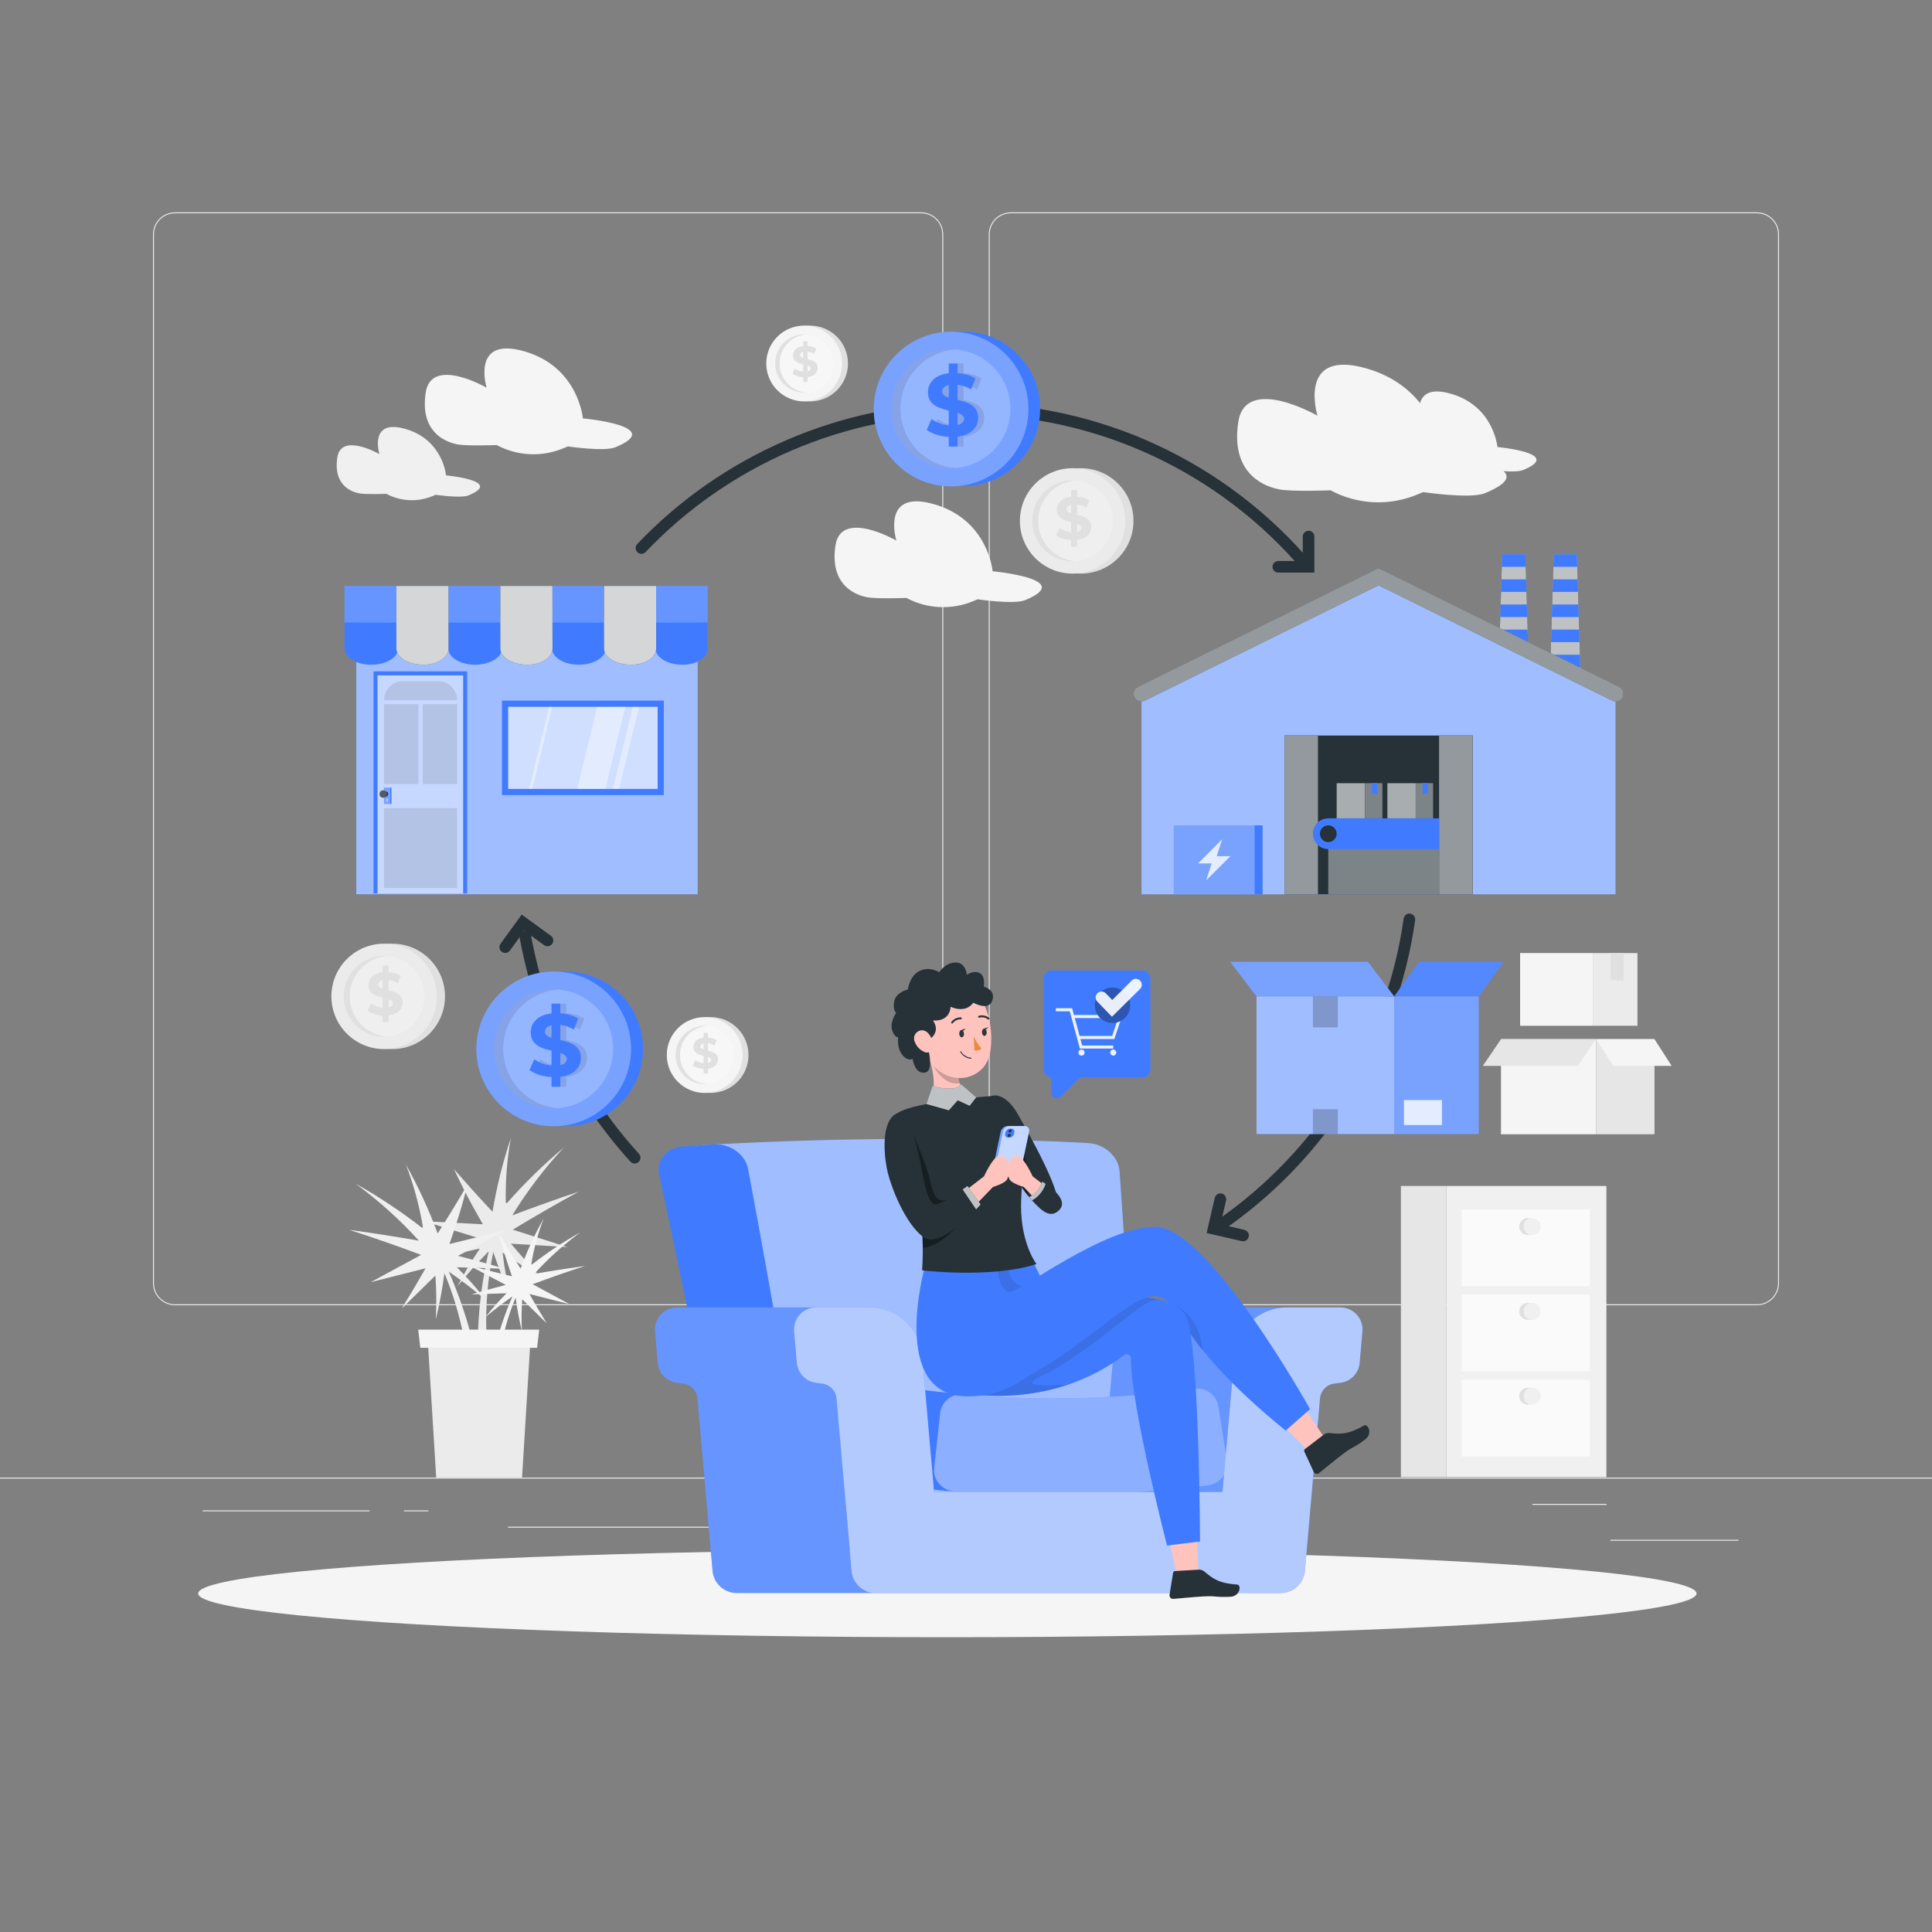 <svg xmlns="http://www.w3.org/2000/svg" xmlns:xlink="http://www.w3.org/1999/xlink" x="0px" y="0px" viewBox="0 0 500 500" style="enable-background:new 0 0 500 500;" xml:space="preserve"><rect x="0" y="0" width="500" height="500" fill="#808080" stroke="none"/><g id="Background_Complete">	<g>		<rect x="416.779" y="398.494" style="fill:#EBEBEB;" width="33.122" height="0.25"></rect>		<rect x="322.527" y="401.208" style="fill:#EBEBEB;" width="8.693" height="0.25"></rect>		<rect x="396.586" y="389.208" style="fill:#EBEBEB;" width="19.192" height="0.25"></rect>		<rect x="52.459" y="390.888" style="fill:#EBEBEB;" width="43.193" height="0.25"></rect>		<rect x="104.556" y="390.888" style="fill:#EBEBEB;" width="6.333" height="0.25"></rect>		<rect x="131.471" y="395.111" style="fill:#EBEBEB;" width="93.676" height="0.25"></rect>		<g>			<path style="fill:#EBEBEB;" d="M238.401,337.8H45.302c-3.147,0-5.708-2.561-5.708-5.708V60.66c0-3.147,2.561-5.708,5.708-5.708    h193.099c3.146,0,5.707,2.561,5.707,5.708v271.432C244.108,335.239,241.547,337.8,238.401,337.8z M45.302,55.203    c-3.01,0-5.458,2.448-5.458,5.458v271.432c0,3.01,2.448,5.458,5.458,5.458h193.099c3.009,0,5.457-2.448,5.457-5.458V60.66    c0-3.009-2.448-5.458-5.457-5.458H45.302z"></path>			<path style="fill:#EBEBEB;" d="M454.698,337.8H261.599c-3.146,0-5.707-2.561-5.707-5.708V60.66c0-3.147,2.561-5.708,5.707-5.708    h193.099c3.148,0,5.708,2.561,5.708,5.708v271.432C460.406,335.239,457.845,337.8,454.698,337.8z M261.599,55.203    c-3.009,0-5.457,2.448-5.457,5.458v271.432c0,3.01,2.448,5.458,5.457,5.458h193.099c3.01,0,5.458-2.448,5.458-5.458V60.66    c0-3.009-2.448-5.458-5.458-5.458H261.599z"></path>		</g>		<rect y="382.398" style="fill:#EBEBEB;" width="500" height="0.25"></rect>	</g>	<g>		<rect x="393.402" y="246.655" style="fill:#F5F5F5;" width="18.815" height="18.815"></rect>		<rect x="412.216" y="246.655" style="fill:#EBEBEB;" width="11.557" height="18.815"></rect>		<g>			<polygon style="fill:#E0E0E0;" points="416.84,246.655 416.84,253.776 417.138,253.504 417.666,253.835 418.129,253.504     418.723,253.835 419.35,253.504 419.746,253.835 420.206,253.592 420.206,246.655    "></polygon>			<polygon style="opacity:0.7;fill:#E0E0E0;" points="416.84,246.655 416.84,253.776 417.138,253.504 417.666,253.835     418.129,253.504 418.723,253.835 419.35,253.504 419.746,253.835 420.206,253.592 420.206,246.655    "></polygon>		</g>	</g>	<g>		<rect x="388.455" y="268.937" style="fill:#F5F5F5;" width="24.61" height="24.609"></rect>		<rect x="413.064" y="268.937" style="fill:#E6E6E6;" width="15.116" height="24.609"></rect>		<polygon style="fill:#E6E6E6;" points="408.362,275.855 383.753,275.855 388.455,268.937 413.064,268.937   "></polygon>		<polygon style="fill:#F5F5F5;" points="417.518,275.855 432.634,275.855 428.181,268.937 413.064,268.937   "></polygon>	</g>	<g>		<circle style="fill:#E0E0E0;" cx="101.525" cy="257.863" r="13.639"></circle>		<circle style="fill:#EBEBEB;" cx="99.402" cy="257.863" r="13.639"></circle>					<ellipse transform="matrix(0.707 -0.707 0.707 0.707 -153.222 145.814)" style="opacity:0.2;fill:#FFFFFF;" cx="99.402" cy="257.863" rx="10.487" ry="10.487"></ellipse>		<path style="fill:#E0E0E0;" d="M90.507,257.863c0-5.523,4.272-10.038,9.691-10.446c-0.264-0.02-0.527-0.04-0.796-0.04   c-5.792,0-10.487,4.695-10.487,10.487c0,5.792,4.695,10.487,10.487,10.487c0.269,0,0.532-0.02,0.796-0.04   C94.78,267.901,90.507,263.385,90.507,257.863z"></path>		<g>			<path style="fill:#E0E0E0;" d="M103.269,261.655c-0.623,0.609-1.523,0.986-2.697,1.13v1.747h-1.558v-1.7    c-0.769-0.042-1.502-0.176-2.199-0.405c-0.696-0.228-1.257-0.51-1.683-0.842l0.858-1.902c0.395,0.291,0.857,0.535,1.387,0.733    c0.53,0.197,1.076,0.322,1.637,0.373v-2.603c-0.738-0.176-1.362-0.374-1.871-0.592s-0.935-0.538-1.278-0.958    c-0.342-0.421-0.514-0.979-0.514-1.676c0-0.863,0.315-1.604,0.943-2.221c0.629-0.619,1.536-0.996,2.72-1.13v-1.73h1.558v1.699    c1.278,0.104,2.333,0.421,3.164,0.951l-0.78,1.917c-0.779-0.446-1.574-0.717-2.385-0.811v2.65    c0.728,0.166,1.343,0.356,1.847,0.57c0.504,0.213,0.928,0.53,1.27,0.95c0.343,0.421,0.514,0.974,0.514,1.661    C104.204,260.318,103.892,261.047,103.269,261.655z M98.156,255.475c0.197,0.166,0.483,0.307,0.858,0.421v-2.214    c-0.395,0.094-0.686,0.242-0.873,0.444c-0.187,0.203-0.28,0.439-0.28,0.709C97.859,255.095,97.958,255.308,98.156,255.475z     M101.413,260.323c0.187-0.188,0.281-0.411,0.281-0.671c0-0.259-0.096-0.472-0.289-0.638c-0.192-0.166-0.471-0.312-0.834-0.436    v2.15C100.946,260.645,101.226,260.509,101.413,260.323z"></path>		</g>	</g>	<g>		<circle style="fill:#E0E0E0;" cx="279.707" cy="134.808" r="13.639"></circle>		<circle style="fill:#EBEBEB;" cx="277.585" cy="134.808" r="13.639"></circle>					<ellipse transform="matrix(0.707 -0.707 0.707 0.707 -14.021 235.766)" style="opacity:0.2;fill:#FFFFFF;" cx="277.585" cy="134.808" rx="10.487" ry="10.487"></ellipse>		<path style="fill:#E0E0E0;" d="M268.69,134.808c0-5.523,4.272-10.038,9.691-10.446c-0.264-0.02-0.527-0.04-0.796-0.04   c-5.792,0-10.487,4.695-10.487,10.487s4.695,10.487,10.487,10.487c0.269,0,0.532-0.02,0.796-0.04   C272.962,144.846,268.69,140.331,268.69,134.808z"></path>		<g>			<path style="fill:#E0E0E0;" d="M281.451,138.6c-0.624,0.609-1.523,0.986-2.697,1.13v1.747h-1.558v-1.7    c-0.769-0.042-1.502-0.176-2.198-0.405c-0.696-0.228-1.257-0.51-1.683-0.842l0.858-1.902c0.395,0.29,0.857,0.535,1.387,0.733    c0.53,0.197,1.076,0.322,1.637,0.373v-2.603c-0.738-0.176-1.362-0.374-1.871-0.592c-0.509-0.218-0.935-0.538-1.278-0.958    c-0.342-0.421-0.514-0.979-0.514-1.676c0-0.863,0.315-1.604,0.943-2.221c0.629-0.619,1.536-0.996,2.72-1.13v-1.73h1.558v1.699    c1.278,0.104,2.333,0.421,3.164,0.951l-0.78,1.917c-0.78-0.447-1.574-0.717-2.385-0.811v2.65c0.727,0.166,1.343,0.356,1.847,0.57    c0.504,0.213,0.928,0.53,1.27,0.95c0.343,0.421,0.514,0.974,0.514,1.661C282.386,137.263,282.075,137.993,281.451,138.6z     M276.338,132.42c0.197,0.166,0.483,0.307,0.858,0.421v-2.214c-0.395,0.094-0.686,0.242-0.873,0.444    c-0.187,0.203-0.28,0.439-0.28,0.709C276.042,132.041,276.14,132.254,276.338,132.42z M279.596,137.268    c0.187-0.188,0.281-0.411,0.281-0.671c0-0.259-0.096-0.472-0.289-0.638s-0.471-0.312-0.834-0.436v2.15    C279.128,137.591,279.409,137.455,279.596,137.268z"></path>		</g>	</g>	<g>		<circle style="fill:#E0E0E0;" cx="183.9" cy="273.038" r="9.812"></circle>		<circle style="fill:#F5F5F5;" cx="182.373" cy="273.038" r="9.812"></circle>		<circle style="opacity:0.2;fill:#FFFFFF;" cx="182.373" cy="273.038" r="7.544"></circle>		<path style="fill:#E0E0E0;" d="M175.975,273.038c0-3.973,3.073-7.221,6.971-7.515c-0.19-0.014-0.379-0.029-0.573-0.029   c-4.167,0-7.544,3.378-7.544,7.544c0,4.166,3.377,7.544,7.544,7.544c0.193,0,0.383-0.015,0.573-0.029   C179.048,280.259,175.975,277.011,175.975,273.038z"></path>		<g>			<path style="fill:#E0E0E0;" d="M185.155,275.766c-0.449,0.438-1.096,0.709-1.94,0.813v1.257h-1.121v-1.223    c-0.553-0.03-1.08-0.127-1.581-0.291s-0.904-0.367-1.211-0.606l0.617-1.368c0.284,0.209,0.616,0.385,0.998,0.527    c0.382,0.142,0.774,0.232,1.178,0.268v-1.873c-0.531-0.127-0.98-0.269-1.346-0.426c-0.366-0.157-0.673-0.387-0.919-0.689    c-0.246-0.303-0.37-0.705-0.37-1.206c0-0.621,0.226-1.154,0.679-1.598c0.452-0.445,1.105-0.716,1.957-0.813v-1.245h1.121v1.222    c0.919,0.075,1.678,0.303,2.276,0.685l-0.561,1.379c-0.561-0.321-1.133-0.516-1.716-0.583v1.907    c0.523,0.119,0.966,0.256,1.329,0.41c0.363,0.153,0.668,0.382,0.914,0.684c0.247,0.303,0.37,0.701,0.37,1.195    C185.827,274.804,185.604,275.329,185.155,275.766z M181.477,271.319c0.142,0.12,0.348,0.221,0.617,0.303v-1.592    c-0.284,0.068-0.494,0.174-0.628,0.319c-0.135,0.146-0.202,0.316-0.202,0.51C181.264,271.047,181.334,271.2,181.477,271.319z     M183.82,274.807c0.135-0.135,0.202-0.296,0.202-0.483c0-0.186-0.069-0.34-0.208-0.459c-0.138-0.12-0.339-0.224-0.6-0.314v1.547    C183.484,275.039,183.686,274.942,183.82,274.807z"></path>		</g>	</g>	<g>					<ellipse transform="matrix(0.707 -0.707 0.707 0.707 -5.098 175.815)" style="fill:#E0E0E0;" cx="209.678" cy="94.061" rx="9.812" ry="9.812"></ellipse>					<ellipse transform="matrix(0.707 -0.707 0.707 0.707 -5.545 174.735)" style="fill:#F5F5F5;" cx="208.151" cy="94.061" rx="9.812" ry="9.812"></ellipse>		<circle style="opacity:0.2;fill:#FFFFFF;" cx="208.151" cy="94.061" r="7.544"></circle>		<path style="fill:#E0E0E0;" d="M201.753,94.061c0-3.973,3.073-7.222,6.971-7.515c-0.19-0.014-0.379-0.029-0.573-0.029   c-4.167,0-7.544,3.378-7.544,7.544c0,4.166,3.378,7.544,7.544,7.544c0.193,0,0.383-0.015,0.573-0.029   C204.826,101.283,201.753,98.034,201.753,94.061z"></path>		<g>			<path style="fill:#E0E0E0;" d="M210.933,96.789c-0.449,0.438-1.096,0.709-1.94,0.813v1.257h-1.121v-1.223    c-0.554-0.03-1.081-0.127-1.582-0.291c-0.501-0.164-0.904-0.367-1.211-0.606l0.617-1.368c0.284,0.209,0.617,0.385,0.998,0.527    c0.381,0.142,0.774,0.232,1.178,0.268v-1.873c-0.531-0.127-0.98-0.269-1.346-0.426c-0.366-0.157-0.673-0.387-0.92-0.689    c-0.246-0.303-0.37-0.705-0.37-1.206c0-0.621,0.226-1.154,0.678-1.598c0.452-0.445,1.105-0.716,1.957-0.813v-1.245h1.121v1.222    c0.919,0.075,1.678,0.303,2.277,0.684l-0.561,1.379c-0.561-0.321-1.132-0.516-1.716-0.583v1.907    c0.523,0.119,0.966,0.256,1.329,0.41c0.363,0.153,0.668,0.382,0.914,0.684c0.247,0.303,0.37,0.701,0.37,1.195    C211.605,95.827,211.381,96.352,210.933,96.789z M207.255,92.343c0.142,0.12,0.348,0.221,0.617,0.303v-1.592    c-0.284,0.067-0.494,0.174-0.628,0.319c-0.135,0.146-0.202,0.316-0.202,0.51C207.042,92.07,207.112,92.224,207.255,92.343z     M209.598,95.831c0.135-0.135,0.202-0.296,0.202-0.483c0-0.186-0.069-0.339-0.208-0.459c-0.138-0.12-0.339-0.224-0.6-0.314v1.547    C209.262,96.063,209.464,95.965,209.598,95.831z"></path>		</g>	</g>	<g>		<g>			<g>				<path style="fill:#EBEBEB;" d="M123.376,320.266c-5.475-1.692-8.21-2.538-13.672-4.227c6.1,0.321,9.153,0.482,15.269,0.808     c-3.349-5.825-4.847-8.694-7.499-14.28c3.815,4.348,5.81,6.56,9.982,11.036c1.157-6.732,2.608-12.598,4.756-19.079     c-1.009,5.425-1.446,11.287-1.306,16.8c0.114,0.021,0.171,0.031,0.285,0.051c4.527-5.159,9.456-9.961,14.707-14.38     c-5.005,5.385-9.485,11.259-13.318,17.533c5.689-2.146,11.43-4.191,17.193-6.129c-5.787,3.165-11.435,6.417-17.07,9.843     c5.648,1.799,8.476,2.7,14.14,4.503c-5.854-0.355-8.778-0.531-14.62-0.883c3.077,3.604,4.676,5.423,7.994,9.08     c-4.111-2.714-6.141-4.066-10.151-6.759c0.561,4.419,0.962,6.659,2.008,11.166c-1.999-4.559-2.883-6.826-4.423-11.303     c-2.869,13.73-2.125,27.04,0.649,40.688c-1.375-0.248-2.063-0.372-3.439-0.621c-2.01-13.993-1.49-26.523,1.612-40.28     c-3.463,3.573-5.082,5.388-8.086,9.044c2.08-3.942,3.243-5.9,5.809-9.755c-4.924,1.079-7.361,1.625-12.185,2.725     C116.437,323.591,118.71,322.472,123.376,320.266z"></path>			</g>			<g>				<path style="fill:#F0F0F0;" d="M118.526,325.01c5.063-2.684,7.592-4.025,12.643-6.704c-5.932,1.454-8.902,2.182-14.85,3.643     c2.203-6.347,3.139-9.445,4.702-15.429c-2.936,4.984-4.484,7.529-7.747,12.705c-2.393-6.397-4.913-11.89-8.234-17.856     c2.004,5.141,3.527,10.819,4.419,16.261c-0.108,0.042-0.162,0.062-0.27,0.104c-5.41-4.223-11.149-8.021-17.132-11.383     c5.922,4.356,11.42,9.29,16.357,14.739c-5.99-1.046-12.011-1.984-18.035-2.812c6.277,2.029,12.431,4.169,18.608,6.484     c-5.213,2.822-7.824,4.234-13.051,7.063c5.685-1.441,8.525-2.16,14.199-3.596c-2.351,4.115-3.581,6.2-6.159,10.412     c3.532-3.433,5.274-5.141,8.711-8.534c0.273,4.446,0.298,6.722,0.111,11.345c1.113-4.852,1.558-7.244,2.236-11.93     c5.382,12.954,7.135,26.168,6.956,40.094c1.305-0.501,1.957-0.751,3.262-1.252c-0.637-14.123-3.487-26.335-9.102-39.271     c4.069,2.864,5.998,4.345,9.632,7.376c-2.78-3.485-4.288-5.191-7.528-8.499c5.039,0.141,7.535,0.223,12.479,0.403     C125.963,326.981,123.521,326.306,118.526,325.01z"></path>			</g>			<g>				<path style="fill:#F5F5F5;" d="M130.892,332.534c-3.691-1.957-5.534-2.934-9.216-4.887c4.325,1.06,6.49,1.591,10.825,2.656     c-1.606-4.627-2.288-6.886-3.428-11.247c2.141,3.633,3.269,5.489,5.647,9.262c1.744-4.663,3.582-8.668,6.002-13.017     c-1.461,3.748-2.571,7.887-3.221,11.854c0.079,0.03,0.118,0.045,0.197,0.076c3.944-3.079,8.128-5.847,12.489-8.298     c-4.317,3.176-8.325,6.772-11.924,10.745c4.366-0.762,8.756-1.447,13.147-2.05c-4.575,1.479-9.062,3.039-13.565,4.727     c3.8,2.057,5.703,3.087,9.514,5.149c-4.145-1.051-6.215-1.575-10.35-2.621c1.714,3,2.611,4.52,4.49,7.59     c-2.575-2.503-3.845-3.747-6.35-6.221c-0.199,3.241-0.217,4.9-0.081,8.27c-0.812-3.537-1.136-5.281-1.63-8.697     c-3.923,9.443-5.201,19.076-5.071,29.228c-0.951-0.365-1.427-0.548-2.378-0.913c0.465-10.295,2.542-19.198,6.635-28.628     c-2.966,2.088-4.372,3.168-7.021,5.377c2.026-2.54,3.126-3.784,5.488-6.196c-3.673,0.103-5.493,0.162-9.097,0.294     C125.47,333.971,127.25,333.479,130.892,332.534z"></path>			</g>		</g>		<g>			<polygon style="fill:#EBEBEB;" points="135.104,382.378 112.886,382.378 110.712,346.986 137.279,346.986    "></polygon>			<polygon style="fill:#F5F5F5;" points="139,348.812 108.771,348.812 108.227,344.104 139.544,344.104    "></polygon>		</g>	</g>	<g>					<rect x="374.281" y="306.933" transform="matrix(-1 -1.224647e-16 1.224647e-16 -1 790.017 689.214)" style="fill:#F0F0F0;" width="41.456" height="75.348"></rect>					<rect x="362.552" y="306.933" transform="matrix(-1 -1.224647e-16 1.224647e-16 -1 736.833 689.214)" style="fill:#E6E6E6;" width="11.728" height="75.348"></rect>					<rect x="378.271" y="313.003" transform="matrix(-1 -1.224647e-16 1.224647e-16 -1 789.701 645.873)" style="fill:#FAFAFA;" width="33.159" height="19.867"></rect>					<rect x="378.271" y="335.04" transform="matrix(-1 -1.224647e-16 1.224647e-16 -1 789.701 689.946)" style="fill:#FAFAFA;" width="33.159" height="19.867"></rect>					<rect x="378.271" y="357.076" transform="matrix(-1 -1.224647e-16 1.224647e-16 -1 789.701 734.019)" style="fill:#FAFAFA;" width="33.159" height="19.867"></rect>		<g>			<path style="fill:#E0E0E0;" d="M393.173,317.425c0,1.221,0.99,2.211,2.211,2.211c1.221,0,2.211-0.99,2.211-2.211    c0-1.221-0.99-2.211-2.211-2.211C394.163,315.214,393.173,316.204,393.173,317.425z"></path>			<path style="fill:#F0F0F0;" d="M394.316,317.425c0,1.221,0.99,2.211,2.211,2.211c1.221,0,2.211-0.99,2.211-2.211    c0-1.221-0.99-2.211-2.211-2.211C395.306,315.214,394.316,316.204,394.316,317.425z"></path>		</g>		<g>			<path style="fill:#E0E0E0;" d="M393.173,339.377c0,1.221,0.99,2.211,2.211,2.211c1.221,0,2.211-0.99,2.211-2.211    c0-1.221-0.99-2.211-2.211-2.211C394.163,337.166,393.173,338.156,393.173,339.377z"></path>			<path style="fill:#F0F0F0;" d="M394.316,339.377c0,1.221,0.99,2.211,2.211,2.211c1.221,0,2.211-0.99,2.211-2.211    c0-1.221-0.99-2.211-2.211-2.211C395.306,337.166,394.316,338.156,394.316,339.377z"></path>		</g>		<g>			<path style="fill:#E0E0E0;" d="M393.173,361.329c0,1.221,0.99,2.211,2.211,2.211c1.221,0,2.211-0.99,2.211-2.211    c0-1.221-0.99-2.211-2.211-2.211C394.163,359.119,393.173,360.108,393.173,361.329z"></path>			<path style="fill:#F0F0F0;" d="M394.316,361.329c0,1.221,0.99,2.211,2.211,2.211c1.221,0,2.211-0.99,2.211-2.211    c0-1.221-0.99-2.211-2.211-2.211C395.306,359.119,394.316,360.108,394.316,361.329z"></path>		</g>	</g>	<path style="fill:#F5F5F5;" d="M159.223,115.767c-2.839,1.162-12.269-0.236-12.269-0.236l-1.02,0.433  c-5.619,2.387-12.016,2.097-17.397-0.787l0,0c0,0-7.747,0.311-10.262-0.197c-3.829-0.773-9.533-3.801-8.107-13.356  c1.426-9.554,15.77-1.295,15.77-1.295s-4.137-13.448,9.829-9.387c13.966,4.061,15.08,17.337,15.08,17.337  S172.623,110.28,159.223,115.767z"></path>	<path style="fill:#F0F0F0;" d="M121.232,128.21c-1.965,0.804-8.49-0.163-8.49-0.163l-0.706,0.3  c-3.888,1.652-8.316,1.451-12.039-0.545l0,0c0,0-5.361,0.215-7.102-0.136c-2.649-0.535-6.597-2.631-5.61-9.242  c0.987-6.612,10.912-0.896,10.912-0.896s-2.863-9.306,6.801-6.496c9.665,2.811,10.435,11.997,10.435,11.997  S130.505,124.413,121.232,128.21z"></path>	<path style="fill:#F5F5F5;" d="M265.265,155.331c-2.839,1.162-12.269-0.236-12.269-0.236l-1.02,0.433  c-5.619,2.387-12.017,2.097-17.397-0.787l0,0c0,0-7.747,0.311-10.262-0.197c-3.829-0.773-9.533-3.801-8.107-13.356  c1.426-9.554,15.769-1.295,15.769-1.295s-4.137-13.448,9.829-9.387c13.966,4.061,15.08,17.337,15.08,17.337  S278.665,149.844,265.265,155.331z"></path>	<path style="fill:#F5F5F5;" d="M387.529,115.692c0,0-0.885-10.547-11.98-13.773c-5.454-1.586-7.429,0.19-8.032,2.406  c-2.918-3.623-7.271-7.055-13.778-8.947c-18.16-5.281-12.78,12.206-12.78,12.206s-18.651-10.74-20.505,1.684  c-1.854,12.424,5.563,16.361,10.541,17.366c3.271,0.661,13.344,0.257,13.344,0.257c6.996,3.75,15.315,4.127,22.621,1.023  l1.326-0.563c0,0,12.261,1.818,15.953,0.307c5.842-2.392,6.538-4.274,4.888-5.72c1.973,0.121,4.043,0.118,5.056-0.297  C404.83,117.281,387.529,115.692,387.529,115.692z"></path></g><g id="Background_Simple" style="display:none;">	<g style="display:inline;">		<path style="fill:#407BFF;" d="M378.906,99.405c-10.198,3.028-18.643,11.476-26.197,20.286   c-26.297,30.673-46.772,68.943-76.582,94.474c-28.595,24.491-64.873,35.502-99.744,30.275   c-19.02-2.851-37.573-10.321-56.717-11.078c-19.144-0.757-40.218,7.054-49.781,27.1c-8.291,17.38-5.625,40.541,4.087,56.94   c9.712,16.4,25.394,26.544,41.599,31.048c16.205,4.505,33.044,3.879,49.587,2.279c59.454-5.752,117.537-23.706,175.094-42.377   c16.448-5.336,32.997-10.787,48.281-19.846c15.283-9.059,29.392-22.047,38.256-39.644c6.608-13.119,10.097-29.118,7.297-44.173   c-2.8-15.054-12.721-28.586-25.268-31.162c2.809,0.577,6.071-23.856,6.229-26.531c0.567-9.585-0.292-20.253-3.456-29.189   C406.419,103.203,391.479,95.672,378.906,99.405z"></path>		<path style="opacity:0.9;fill:#FFFFFF;" d="M378.906,99.405c-10.198,3.028-18.643,11.476-26.197,20.286   c-26.297,30.673-46.772,68.943-76.582,94.474c-28.595,24.491-64.873,35.502-99.744,30.275   c-19.02-2.851-37.573-10.321-56.717-11.078c-19.144-0.757-40.218,7.054-49.781,27.1c-8.291,17.38-5.625,40.541,4.087,56.94   c9.712,16.4,25.394,26.544,41.599,31.048c16.205,4.505,33.044,3.879,49.587,2.279c59.454-5.752,117.537-23.706,175.094-42.377   c16.448-5.336,32.997-10.787,48.281-19.846c15.283-9.059,29.392-22.047,38.256-39.644c6.608-13.119,10.097-29.118,7.297-44.173   c-2.8-15.054-12.721-28.586-25.268-31.162c2.809,0.577,6.071-23.856,6.229-26.531c0.567-9.585-0.292-20.253-3.456-29.189   C406.419,103.203,391.479,95.672,378.906,99.405z"></path>	</g></g><g id="Shadow">	<ellipse id="_x3C_Path_x3E__1_" style="fill:#F5F5F5;" cx="245.178" cy="412.391" rx="193.889" ry="11.323"></ellipse></g><g id="Arrow">	<g>		<g>			<g>				<path style="fill:#263238;" d="M337.509,147.998c-21.807-25.878-53.702-40.72-87.508-40.72     c-31.255,0-61.386,12.952-82.913,35.586c-0.566,0.595-1.5,0.632-2.103,0.074l0,0c-0.613-0.568-0.65-1.533-0.074-2.139     c22.091-23.229,53.014-36.521,85.09-36.521c34.693,0,67.424,15.23,89.802,41.786L337.509,147.998z"></path>			</g>			<g>				<path style="fill:#263238;" d="M340.155,148.187h-9.333c-0.829,0-1.5-0.672-1.5-1.5l0,0c0-0.828,0.671-1.5,1.5-1.5h6.333v-6.333     c0-0.828,0.672-1.5,1.5-1.5l0,0c0.828,0,1.5,0.672,1.5,1.5V148.187z"></path>			</g>		</g>		<g>			<g>				<path style="fill:#263238;" d="M316.023,318.731l-1.69-2.479c26.688-18.187,44.461-46.743,48.932-78.526     c0.114-0.813,0.852-1.386,1.667-1.282l0,0c0.829,0.105,1.42,0.87,1.304,1.697C361.648,270.762,343.41,300.068,316.023,318.731z"></path>			</g>			<g>				<path style="fill:#263238;" d="M321.371,321.206l-9.094-2.1l2.099-9.094c0.186-0.807,0.991-1.31,1.798-1.124l0,0     c0.807,0.186,1.311,0.991,1.124,1.799l-1.424,6.171l6.171,1.424c0.807,0.186,1.31,0.992,1.124,1.799l0,0.001     C322.983,320.89,322.178,321.393,321.371,321.206z"></path>			</g>		</g>		<g>			<g>				<path style="fill:#263238;" d="M163.143,300.624c-15.186-16.691-25.168-37.181-28.896-59.357l2.958-0.498     c3.634,21.605,13.359,41.571,28.156,57.834c0.553,0.608,0.522,1.541-0.079,2.102l0,0     C164.672,301.276,163.705,301.242,163.143,300.624z"></path>			</g>			<g>				<path style="fill:#263238;" d="M129.867,246.336L129.867,246.336c-0.67-0.487-0.818-1.425-0.332-2.095l5.486-7.55l7.551,5.485     c0.67,0.487,0.819,1.425,0.332,2.095l0,0c-0.487,0.67-1.425,0.819-2.095,0.332l-5.123-3.723l-3.723,5.124     C131.475,246.674,130.537,246.823,129.867,246.336z"></path>			</g>		</g>	</g></g><g id="Factory">	<g>		<g>			<polygon style="fill:#263238;" points="395.762,176.437 387.762,176.437 388.762,143.437 394.762,143.437    "></polygon>			<polygon style="opacity:0.7;fill:#FFFFFF;" points="395.762,176.437 387.762,176.437 388.762,143.437 394.762,143.437    "></polygon>			<g>				<polygon style="fill:#407BFF;" points="395.254,159.687 395.156,156.437 388.368,156.437 388.269,159.687     "></polygon>				<polygon style="fill:#407BFF;" points="388.466,153.187 395.057,153.187 394.959,149.937 388.565,149.937     "></polygon>				<polygon style="fill:#407BFF;" points="395.451,166.187 395.353,162.937 388.171,162.937 388.072,166.187     "></polygon>				<polygon style="fill:#407BFF;" points="395.648,172.687 395.55,169.437 387.974,169.437 387.875,172.687     "></polygon>				<polygon style="fill:#407BFF;" points="394.86,146.687 394.762,143.437 388.762,143.437 388.663,146.687     "></polygon>			</g>		</g>		<g>			<polygon style="fill:#263238;" points="409.095,176.437 401.095,176.437 402.095,143.437 408.095,143.437    "></polygon>			<polygon style="opacity:0.7;fill:#FFFFFF;" points="409.095,176.437 401.095,176.437 402.095,143.437 408.095,143.437    "></polygon>			<g>				<polygon style="fill:#407BFF;" points="408.587,159.687 408.489,156.437 401.701,156.437 401.603,159.687     "></polygon>				<polygon style="fill:#407BFF;" points="401.8,153.187 408.391,153.187 408.292,149.937 401.898,149.937     "></polygon>				<polygon style="fill:#407BFF;" points="408.784,166.187 408.686,162.937 401.504,162.937 401.406,166.187     "></polygon>				<polygon style="fill:#407BFF;" points="408.981,172.687 408.883,169.437 401.307,169.437 401.209,172.687     "></polygon>				<polygon style="fill:#407BFF;" points="408.194,146.687 408.095,143.437 402.095,143.437 401.996,146.687     "></polygon>			</g>		</g>		<g>			<polygon style="fill:#407BFF;" points="295.428,231.437 418.095,231.437 418.095,179.532 356.762,149.269 295.428,179.532    "></polygon>			<polygon style="opacity:0.5;fill:#FFFFFF;" points="295.428,231.437 418.095,231.437 418.095,179.532 356.762,149.269     295.428,179.532    "></polygon>		</g>		<rect x="332.428" y="190.353" style="fill:#263238;" width="48.667" height="41.084"></rect>		<rect x="332.428" y="190.353" style="fill:#263238;" width="8.667" height="41.084"></rect>		<rect x="332.428" y="190.353" style="opacity:0.5;fill:#FFFFFF;" width="8.667" height="41.084"></rect>		<g>			<rect x="345.928" y="202.689" style="fill:#263238;" width="7.332" height="9.097"></rect>			<rect x="345.928" y="202.689" style="opacity:0.6;fill:#FFFFFF;" width="7.332" height="9.097"></rect>			<rect x="353.26" y="202.689" style="fill:#263238;" width="4.503" height="9.097"></rect>			<rect x="353.26" y="202.689" style="opacity:0.4;fill:#FFFFFF;" width="4.503" height="9.097"></rect>			<g>				<polygon style="fill:#407BFF;" points="355.062,202.689 355.062,205.464 355.178,205.358 355.384,205.486 355.564,205.358      355.795,205.486 356.04,205.358 356.194,205.486 356.374,205.392 356.374,202.689     "></polygon>				<polygon style="opacity:0.7;fill:#407BFF;" points="355.062,202.689 355.062,205.464 355.178,205.358 355.384,205.486      355.564,205.358 355.795,205.486 356.04,205.358 356.194,205.486 356.374,205.392 356.374,202.689     "></polygon>			</g>		</g>		<g>			<rect x="359.053" y="202.689" style="fill:#263238;" width="7.332" height="9.097"></rect>			<rect x="359.053" y="202.689" style="opacity:0.6;fill:#FFFFFF;" width="7.332" height="9.097"></rect>			<rect x="366.385" y="202.689" style="fill:#263238;" width="4.503" height="9.097"></rect>			<rect x="366.385" y="202.689" style="opacity:0.4;fill:#FFFFFF;" width="4.503" height="9.097"></rect>			<g>				<polygon style="fill:#407BFF;" points="368.187,202.689 368.187,205.464 368.303,205.358 368.509,205.486 368.689,205.358      368.92,205.486 369.165,205.358 369.319,205.486 369.499,205.392 369.499,202.689     "></polygon>				<polygon style="opacity:0.7;fill:#407BFF;" points="368.187,202.689 368.187,205.464 368.303,205.358 368.509,205.486      368.689,205.358 368.92,205.486 369.165,205.358 369.319,205.486 369.499,205.392 369.499,202.689     "></polygon>			</g>		</g>		<g>			<g>				<path style="fill:#263238;" d="M417.252,181.346l-60.49-29.846l-60.49,29.846c-0.99,0.489-2.19,0.082-2.678-0.909l0,0     c-0.489-0.99-0.082-2.189,0.909-2.678l62.259-30.72l62.26,30.72c0.991,0.489,1.397,1.688,0.909,2.678l0,0     C419.441,181.428,418.242,181.834,417.252,181.346z"></path>			</g>			<g style="opacity:0.5;">				<path style="fill:#FFFFFF;" d="M417.252,181.346l-60.49-29.846l-60.49,29.846c-0.99,0.489-2.19,0.082-2.678-0.909l0,0     c-0.489-0.99-0.082-2.189,0.909-2.678l62.259-30.72l62.26,30.72c0.991,0.489,1.397,1.688,0.909,2.678l0,0     C419.441,181.428,418.242,181.834,417.252,181.346z"></path>			</g>		</g>		<rect x="372.428" y="190.353" style="fill:#263238;" width="8.667" height="41.084"></rect>		<rect x="372.428" y="190.353" style="opacity:0.5;fill:#FFFFFF;" width="8.667" height="41.084"></rect>		<rect x="343.762" y="217.937" style="fill:#263238;" width="28.667" height="13.5"></rect>		<rect x="343.762" y="217.937" style="opacity:0.4;fill:#FFFFFF;" width="28.667" height="13.5"></rect>		<rect x="321.917" y="213.604" style="fill:#407BFF;" width="4.845" height="17.833"></rect>		<path style="fill:#407BFF;" d="M343.762,219.755c-2.201,0-3.985-1.784-3.985-3.985s1.784-3.985,3.985-3.985h28.667v7.97H343.762z"></path>		<path style="fill:#263238;" d="M345.928,215.77c0,1.197-0.97,2.167-2.167,2.167c-1.197,0-2.167-0.97-2.167-2.167   s0.97-2.167,2.167-2.167C344.958,213.604,345.928,214.574,345.928,215.77z"></path>		<rect x="303.762" y="213.604" style="fill:#407BFF;" width="20.935" height="17.833"></rect>		<rect x="303.762" y="213.604" style="opacity:0.3;fill:#FFFFFF;" width="20.935" height="17.833"></rect>		<polygon style="opacity:0.8;fill:#FFFFFF;" points="318.417,221.583 314.892,221.583 316.292,217.208 310.042,223.458    313.567,223.458 312.167,227.833   "></polygon>	</g></g><g id="Money">	<g>		<circle style="fill:#407BFF;" cx="146.411" cy="271.453" r="20.017"></circle>		<circle style="fill:#407BFF;" cx="143.295" cy="271.453" r="20.017"></circle>		<circle style="opacity:0.3;fill:#FFFFFF;" cx="143.295" cy="271.453" r="20.017"></circle>		<circle style="opacity:0.2;fill:#FFFFFF;" cx="143.295" cy="271.453" r="15.391"></circle>		<path style="opacity:0.1;" d="M130.241,271.453c0-8.106,6.27-14.733,14.222-15.332c-0.387-0.029-0.774-0.059-1.168-0.059   c-8.5,0-15.391,6.891-15.391,15.391s6.89,15.391,15.391,15.391c0.394,0,0.781-0.03,1.168-0.059   C136.511,286.186,130.241,279.559,130.241,271.453z"></path>		<g>			<g style="opacity:0.1;">				<path d="M150.528,277.019c-0.915,0.894-2.235,1.447-3.958,1.659v2.564h-2.287v-2.495c-1.129-0.061-2.204-0.259-3.227-0.594     c-1.022-0.335-1.845-0.748-2.471-1.236l1.259-2.791c0.579,0.426,1.258,0.786,2.036,1.076c0.778,0.289,1.579,0.473,2.403,0.547     v-3.82c-1.084-0.259-1.999-0.549-2.746-0.869c-0.747-0.32-1.372-0.789-1.876-1.406c-0.503-0.618-0.755-1.437-0.755-2.459     c0-1.266,0.462-2.353,1.384-3.26c0.923-0.909,2.254-1.462,3.993-1.659v-2.54h2.287v2.493c1.876,0.153,3.424,0.618,4.644,1.396     l-1.144,2.813c-1.144-0.655-2.311-1.052-3.5-1.19v3.889c1.068,0.244,1.972,0.523,2.711,0.836     c0.74,0.313,1.362,0.778,1.865,1.395c0.504,0.618,0.755,1.43,0.755,2.437C151.9,275.057,151.443,276.127,150.528,277.019z      M143.024,267.948c0.289,0.244,0.709,0.451,1.259,0.618v-3.249c-0.58,0.138-1.007,0.356-1.282,0.652     c-0.275,0.298-0.411,0.644-0.411,1.041C142.589,267.392,142.733,267.704,143.024,267.948z M147.805,275.064     c0.275-0.276,0.412-0.603,0.412-0.985c0-0.38-0.141-0.693-0.424-0.937c-0.282-0.244-0.691-0.458-1.224-0.641v3.156     C147.119,275.537,147.53,275.338,147.805,275.064z"></path>			</g>			<g>				<path style="fill:#407BFF;" d="M148.97,277.019c-0.915,0.894-2.235,1.447-3.958,1.659v2.564h-2.287v-2.495     c-1.129-0.061-2.204-0.259-3.227-0.594c-1.022-0.335-1.845-0.748-2.471-1.236l1.259-2.791c0.579,0.426,1.258,0.786,2.036,1.076     c0.778,0.289,1.579,0.473,2.403,0.547v-3.82c-1.084-0.259-1.999-0.549-2.746-0.869c-0.748-0.32-1.372-0.789-1.876-1.406     c-0.503-0.618-0.755-1.437-0.755-2.459c0-1.266,0.462-2.353,1.384-3.26c0.923-0.909,2.254-1.462,3.993-1.659v-2.54h2.287v2.493     c1.876,0.153,3.424,0.618,4.644,1.396l-1.144,2.813c-1.144-0.655-2.31-1.052-3.5-1.19v3.889     c1.068,0.244,1.972,0.523,2.711,0.836c0.74,0.313,1.362,0.778,1.865,1.395c0.504,0.618,0.755,1.43,0.755,2.437     C150.342,275.057,149.885,276.127,148.97,277.019z M141.466,267.948c0.289,0.244,0.709,0.451,1.259,0.618v-3.249     c-0.58,0.138-1.007,0.356-1.282,0.652c-0.275,0.298-0.411,0.644-0.411,1.041C141.031,267.392,141.176,267.704,141.466,267.948z      M146.247,275.064c0.275-0.276,0.412-0.603,0.412-0.985c0-0.38-0.141-0.693-0.424-0.937c-0.282-0.244-0.691-0.458-1.224-0.641     v3.156C145.561,275.537,145.973,275.338,146.247,275.064z"></path>			</g>		</g>	</g>	<g>					<ellipse transform="matrix(0.707 -0.707 0.707 0.707 -1.803 207.205)" style="fill:#407BFF;" cx="249.217" cy="105.779" rx="20.017" ry="20.017"></ellipse>					<ellipse transform="matrix(0.23 -0.973 0.973 0.23 86.61 320.994)" style="fill:#407BFF;" cx="246.102" cy="105.779" rx="20.017" ry="20.017"></ellipse>					<ellipse transform="matrix(0.23 -0.973 0.973 0.23 86.61 320.994)" style="opacity:0.3;fill:#FFFFFF;" cx="246.102" cy="105.779" rx="20.017" ry="20.017"></ellipse>		<circle style="opacity:0.2;fill:#FFFFFF;" cx="246.102" cy="105.779" r="15.391"></circle>		<path style="opacity:0.1;" d="M233.048,105.779c0-8.106,6.27-14.733,14.223-15.332c-0.387-0.029-0.774-0.059-1.168-0.059   c-8.5,0-15.391,6.891-15.391,15.391s6.89,15.391,15.391,15.391c0.394,0,0.781-0.03,1.168-0.059   C239.318,120.511,233.048,113.884,233.048,105.779z"></path>		<g>			<g style="opacity:0.1;">				<path d="M253.334,111.344c-0.915,0.894-2.235,1.447-3.958,1.659v2.564h-2.287v-2.495c-1.129-0.062-2.204-0.259-3.227-0.594     c-1.022-0.335-1.845-0.749-2.471-1.236l1.259-2.791c0.579,0.426,1.258,0.786,2.036,1.076c0.778,0.289,1.579,0.473,2.403,0.547     v-3.82c-1.084-0.259-1.999-0.549-2.746-0.869c-0.748-0.32-1.372-0.789-1.876-1.406c-0.503-0.618-0.755-1.437-0.755-2.46     c0-1.266,0.462-2.353,1.384-3.26c0.923-0.909,2.254-1.462,3.993-1.659v-2.539h2.287v2.493c1.876,0.153,3.424,0.618,4.644,1.396     l-1.144,2.813c-1.144-0.655-2.311-1.052-3.5-1.19v3.889c1.068,0.244,1.972,0.523,2.711,0.836     c0.74,0.313,1.362,0.778,1.865,1.395c0.504,0.618,0.755,1.43,0.755,2.437C254.706,109.382,254.249,110.453,253.334,111.344z      M245.83,102.274c0.29,0.244,0.709,0.451,1.259,0.618v-3.249c-0.58,0.138-1.007,0.356-1.282,0.652     c-0.275,0.298-0.411,0.644-0.411,1.041C245.395,101.717,245.54,102.03,245.83,102.274z M250.611,109.39     c0.275-0.276,0.412-0.603,0.412-0.985c0-0.38-0.141-0.693-0.423-0.937c-0.282-0.244-0.691-0.458-1.224-0.641v3.156     C249.925,109.863,250.337,109.663,250.611,109.39z"></path>			</g>			<g>				<path style="fill:#407BFF;" d="M251.776,111.344c-0.915,0.894-2.235,1.447-3.958,1.659v2.564h-2.287v-2.495     c-1.129-0.062-2.204-0.259-3.227-0.594c-1.022-0.335-1.845-0.749-2.471-1.236l1.258-2.791c0.579,0.426,1.258,0.786,2.036,1.076     c0.778,0.289,1.579,0.473,2.403,0.547v-3.82c-1.083-0.259-1.999-0.549-2.746-0.869c-0.747-0.32-1.372-0.789-1.876-1.406     c-0.503-0.618-0.755-1.437-0.755-2.46c0-1.266,0.462-2.353,1.384-3.26c0.923-0.909,2.254-1.462,3.993-1.659v-2.539h2.287v2.493     c1.876,0.153,3.424,0.618,4.644,1.396l-1.144,2.813c-1.144-0.655-2.311-1.052-3.5-1.19v3.889     c1.068,0.244,1.972,0.523,2.711,0.836c0.74,0.313,1.362,0.778,1.865,1.395c0.504,0.618,0.755,1.43,0.755,2.437     C253.149,109.382,252.691,110.453,251.776,111.344z M244.272,102.274c0.29,0.244,0.709,0.451,1.259,0.618v-3.249     c-0.58,0.138-1.007,0.356-1.282,0.652c-0.275,0.298-0.411,0.644-0.411,1.041C243.838,101.717,243.982,102.03,244.272,102.274z      M249.053,109.39c0.275-0.276,0.412-0.603,0.412-0.985c0-0.38-0.141-0.693-0.423-0.937c-0.282-0.244-0.691-0.458-1.224-0.641     v3.156C248.367,109.863,248.779,109.663,249.053,109.39z"></path>			</g>		</g>	</g></g><g id="Graphic">	<g>		<path style="fill:#407BFF;" d="M295.667,251.165h-23.556c-1.134,0-2.052,0.919-2.052,2.053v23.555   c0,1.134,0.919,2.053,2.052,2.053l0,0v3.994c0,1.267,1.533,1.902,2.429,1.006l5-5h16.127c1.134,0,2.053-0.919,2.053-2.053v-23.555   C297.72,252.084,296.801,251.165,295.667,251.165z"></path>		<g style="opacity:0.9;">			<path style="fill:#FFFFFF;" d="M290.477,262.682h-12.545l-0.471-1.743h-4.209v0.782h3.61l2.606,9.643h8.64v-0.782h-8.042    l-0.458-1.694h8.78L290.477,262.682z M279.398,268.107l-1.255-4.643h11.246l-1.561,4.643H279.398z"></path>			<circle style="fill:#FFFFFF;" cx="279.898" cy="272.407" r="0.782"></circle>			<path style="fill:#FFFFFF;" d="M288.89,272.407c0,0.432-0.35,0.782-0.782,0.782c-0.432,0-0.782-0.35-0.782-0.782    c0-0.432,0.35-0.782,0.782-0.782C288.54,271.625,288.89,271.975,288.89,272.407z"></path>		</g>		<g>			<circle style="fill:#407BFF;" cx="287.914" cy="260.157" r="4.594"></circle>			<circle style="opacity:0.3;" cx="287.914" cy="260.157" r="4.594"></circle>			<g style="opacity:0.9;">				<path style="fill:#FFFFFF;" d="M287.773,263.134l-3.78-3.918c-0.587-0.609-0.57-1.578,0.039-2.165h0     c0.609-0.587,1.578-0.57,2.165,0.039l1.654,1.714l5.049-5.055c0.609-0.587,1.578-0.57,2.165,0.039l0,0     c0.587,0.609,0.57,1.578-0.039,2.165L287.773,263.134z"></path>			</g>		</g>	</g></g><g id="Store">	<g>		<rect x="92.214" y="159.648" style="fill:#407BFF;" width="88.343" height="71.789"></rect>		<rect x="92.214" y="159.648" style="opacity:0.5;fill:#FFFFFF;" width="88.343" height="71.789"></rect>		<g>			<g>				<g>					<g>						<rect x="89.155" y="151.636" style="fill:#407BFF;" width="13.493" height="9.559"></rect>						<rect x="115.985" y="151.636" style="fill:#407BFF;" width="13.493" height="9.559"></rect>						<rect x="142.815" y="151.636" style="fill:#407BFF;" width="13.493" height="9.559"></rect>						<rect x="169.644" y="151.636" style="fill:#407BFF;" width="13.493" height="9.559"></rect>					</g>					<g style="opacity:0.2;">						<rect x="89.155" y="151.636" style="fill:#FFFFFF;" width="13.493" height="9.559"></rect>						<rect x="115.985" y="151.636" style="fill:#FFFFFF;" width="13.493" height="9.559"></rect>						<rect x="142.815" y="151.636" style="fill:#FFFFFF;" width="13.493" height="9.559"></rect>						<rect x="169.644" y="151.636" style="fill:#FFFFFF;" width="13.493" height="9.559"></rect>					</g>				</g>				<path style="fill:#407BFF;" d="M103.057,167.806c0,2.335-3.112,4.227-6.951,4.227c-3.839,0-6.951-1.892-6.951-4.227V161.1     h13.499L103.057,167.806z"></path>				<path style="fill:#407BFF;" d="M129.91,167.806c0,2.335-3.112,4.227-6.951,4.227c-3.839,0-6.951-1.892-6.951-4.227V161.1h13.499     L129.91,167.806z"></path>				<path style="fill:#407BFF;" d="M156.763,167.806c0,2.335-3.112,4.227-6.951,4.227c-3.839,0-6.951-1.892-6.951-4.227V161.1     h13.499L156.763,167.806z"></path>				<path style="fill:#407BFF;" d="M183.14,167.806c0,2.335-2.709,4.227-6.548,4.227c-3.839,0-6.951-1.892-6.951-4.227V161.1h13.499     V167.806z"></path>			</g>			<g>				<g>					<path style="fill:#263238;" d="M116.063,161.1v-9.464H102.57v9.559h0.011v6.612c0,2.334,3.112,4.227,6.951,4.227      c3.839,0,6.548-1.893,6.548-4.227V161.1H116.063z"></path>					<path style="opacity:0.8;fill:#FFFFFF;" d="M116.063,151.636H102.57l0.011,16.17c0,2.334,3.112,4.227,6.951,4.227      c3.839,0,6.548-1.893,6.548-4.227L116.063,151.636z"></path>				</g>				<g>					<path style="fill:#263238;" d="M142.97,161.1v-9.464h-13.493v9.559h0.011v6.612c0,2.334,3.112,4.227,6.951,4.227      c3.839,0,6.548-1.893,6.548-4.227V161.1H142.97z"></path>					<path style="opacity:0.8;fill:#FFFFFF;" d="M142.97,151.636h-13.493l0.011,16.17c0,2.334,3.112,4.227,6.951,4.227      c3.839,0,6.548-1.893,6.548-4.227L142.97,151.636z"></path>				</g>				<g>					<path style="fill:#263238;" d="M169.8,161.1v-9.464h-13.493v9.559h0.011v6.612c0,2.334,3.112,4.227,6.951,4.227      c3.839,0,6.548-1.893,6.548-4.227V161.1H169.8z"></path>					<path style="opacity:0.8;fill:#FFFFFF;" d="M169.8,151.636h-13.493l0.011,16.17c0,2.334,3.112,4.227,6.951,4.227      c3.839,0,6.548-1.893,6.548-4.227L169.8,151.636z"></path>				</g>			</g>		</g>		<g>			<rect x="130.71" y="182.115" style="opacity:0.5;fill:#FFFFFF;" width="40.286" height="22.855"></rect>			<polygon style="opacity:0.4;fill:#FFFFFF;" points="156.508,204.953 149.215,204.953 154.692,182.338 161.985,182.338    "></polygon>			<polygon style="opacity:0.4;fill:#FFFFFF;" points="160.047,204.953 158.429,204.953 163.905,182.338 165.523,182.338    "></polygon>			<polygon style="opacity:0.4;fill:#FFFFFF;" points="137.581,204.953 136.763,204.953 142.24,182.338 143.058,182.338    "></polygon>			<path style="fill:#407BFF;" d="M171.796,205.77H129.91v-24.455h41.886V205.77z M131.51,204.17h38.686v-21.255H131.51V204.17z"></path>		</g>		<rect x="96.675" y="173.751" style="fill:#407BFF;" width="24.22" height="57.486"></rect>		<rect x="97.705" y="174.792" style="opacity:0.7;fill:#FFFFFF;" width="22.16" height="56.444"></rect>		<rect x="99.381" y="182.238" style="opacity:0.1;" width="8.884" height="20.671"></rect>		<rect x="109.422" y="182.238" style="opacity:0.1;" width="8.884" height="20.671"></rect>		<rect x="99.381" y="209.161" style="opacity:0.1;" width="18.924" height="20.672"></rect>		<path style="opacity:0.1;" d="M118.306,181.169H99.381l0,0c0-2.694,2.184-4.879,4.879-4.879h9.167   C116.121,176.29,118.306,178.474,118.306,181.169L118.306,181.169z"></path>		<rect x="99.381" y="203.84" style="fill:#407BFF;" width="1.616" height="4.21"></rect>		<rect x="99.381" y="203.84" style="opacity:0.3;fill:#FFFFFF;" width="1.616" height="4.21"></rect>					<rect x="100.997" y="203.84" transform="matrix(-1 -1.224647e-16 1.224647e-16 -1 202.311 411.89)" style="fill:#407BFF;" width="0.317" height="4.21"></rect>		<path style="fill:#263238;" d="M100.463,205.494c0,0.376-0.305,0.681-0.681,0.681c-0.376,0-0.681-0.305-0.681-0.681   c0-0.376,0.305-0.681,0.681-0.681C100.158,204.813,100.463,205.118,100.463,205.494z"></path>		<rect x="99.982" y="206.672" style="opacity:0.5;fill:#FFFFFF;" width="0.351" height="0.852"></rect>		<circle style="fill:#263238;" cx="99.181" cy="205.494" r="0.952"></circle>		<circle style="opacity:0.2;fill:#FFFFFF;" cx="99.181" cy="205.494" r="0.952"></circle>	</g></g><g id="Box">	<g>		<g>			<polygon style="fill:#407BFF;" points="354.006,248.92 318.379,248.92 325.186,257.863 360.813,257.863    "></polygon>			<polygon style="opacity:0.3;fill:#FFFFFF;" points="354.006,248.92 318.379,248.92 325.186,257.863 360.813,257.863    "></polygon>		</g>		<g>			<polygon style="fill:#407BFF;" points="367.26,248.92 389.144,248.92 382.697,257.863 360.813,257.863    "></polygon>			<polygon style="opacity:0.1;fill:#FFFFFF;" points="367.26,248.92 389.144,248.92 382.697,257.863 360.813,257.863    "></polygon>		</g>		<g>			<rect x="325.186" y="257.863" style="fill:#407BFF;" width="35.627" height="35.627"></rect>			<rect x="325.186" y="257.863" style="opacity:0.5;fill:#FFFFFF;" width="35.627" height="35.627"></rect>			<rect x="339.772" y="257.863" style="opacity:0.2;" width="6.455" height="8.022"></rect>			<rect x="339.772" y="287.051" style="opacity:0.2;" width="6.455" height="6.438"></rect>		</g>		<g>			<rect x="360.813" y="257.863" style="fill:#407BFF;" width="21.884" height="35.627"></rect>			<rect x="360.813" y="257.863" style="opacity:0.3;fill:#FFFFFF;" width="21.884" height="35.627"></rect>							<rect x="365.028" y="283.009" transform="matrix(-1.836970e-16 1 -1 -1.836970e-16 656.181 -80.329)" style="opacity:0.8;fill:#FFFFFF;" width="6.455" height="9.833"></rect>		</g>	</g></g><g id="Character">	<g id="Sofa">	</g>	<g>		<g>			<g>				<path style="fill:#407BFF;" d="M274.318,390.577c8.242,0.421,12.362,0.688,20.594,1.336c-1.361-29.638-3.086-59.244-5.176-88.84     c-0.273-3.761-3.913-7.028-8.121-7.255c-3.192-0.172-4.788-0.251-7.98-0.393c-31.188-1.167-62.24-0.827-93.397,1.024     c6.972,31.253,13.462,62.593,19.476,94.044C224.639,389.477,249.396,389.505,274.318,390.577z"></path>				<path style="opacity:0.5;fill:#FFFFFF;" d="M274.318,390.577c8.242,0.421,12.362,0.688,20.594,1.336     c-1.361-29.638-3.086-59.244-5.176-88.84c-0.273-3.761-3.913-7.028-8.121-7.255c-3.192-0.172-4.788-0.251-7.98-0.393     c-31.188-1.167-62.24-0.827-93.397,1.024c6.972,31.253,13.462,62.593,19.476,94.044     C224.639,389.477,249.396,389.505,274.318,390.577z"></path>				<path style="fill:#407BFF;" d="M208.915,390.101c-8.247,0.301-12.369,0.508-20.607,1.035     c-5.555-29.145-11.466-58.206-17.741-87.204c-0.805-3.684,1.942-6.944,6.148-7.242c3.189-0.225,4.784-0.33,7.975-0.525     c4.207-0.257,8.196,2.571,8.899,6.276C199.059,331.601,204.166,360.815,208.915,390.101z"></path>			</g>			<g>				<path style="fill:#407BFF;" d="M220.401,406.526l-3.903-44.612c-0.174-1.993-1.714-3.594-3.698-3.848l-1.605-0.205     c-2.662-0.34-4.727-2.488-4.961-5.161l-0.712-8.134c-0.292-3.334,2.336-6.202,5.683-6.202h-36.002     c-3.347,0-5.974,2.868-5.683,6.202l0.712,8.134c0.234,2.673,2.299,4.822,4.96,5.161l1.605,0.205     c1.984,0.253,3.524,1.855,3.698,3.848l3.903,44.612c0.285,3.253,3.008,5.748,6.273,5.748h36.003     C223.409,412.274,220.685,409.779,220.401,406.526z"></path>			</g>			<g style="opacity:0.2;">				<path style="fill:#FFFFFF;" d="M220.401,406.526l-3.903-44.612c-0.174-1.993-1.714-3.594-3.698-3.848l-1.605-0.205     c-2.662-0.34-4.727-2.488-4.961-5.161l-0.712-8.134c-0.292-3.334,2.336-6.202,5.683-6.202h-36.002     c-3.347,0-5.974,2.868-5.683,6.202l0.712,8.134c0.234,2.673,2.299,4.822,4.96,5.161l1.605,0.205     c1.984,0.253,3.524,1.855,3.698,3.848l3.903,44.612c0.285,3.253,3.008,5.748,6.273,5.748h36.003     C223.409,412.274,220.685,409.779,220.401,406.526z"></path>			</g>			<path style="fill:#407BFF;" d="M319.477,350.745c0.613-7.006,6.479-12.381,13.512-12.381h-17.421h-13.923    c-7.033,0-12.899,5.375-13.512,12.381l-3.094,35.364h31.343L319.477,350.745z"></path>			<path style="opacity:0.2;fill:#FFFFFF;" d="M319.477,350.745c0.613-7.006,6.479-12.381,13.512-12.381h-17.421h-13.923    c-7.033,0-12.899,5.375-13.512,12.381l-3.094,35.364h31.343L319.477,350.745z"></path>			<g>				<g>					<path style="fill:#407BFF;" d="M312.488,384.459c-21.97,2.552-43.309,3.068-65.362,1.58c-3.297-0.292-5.699-3.015-5.373-6.007      c0.626-5.727,0.938-8.591,1.563-14.318c0.327-2.992,3.028-5.146,6.038-4.88c19.801,1.878,40.003,1.262,59.692-1.442      c2.998-0.412,5.805,1.608,6.276,4.581c0.902,5.69,1.352,8.535,2.253,14.225C318.046,381.171,315.771,384.008,312.488,384.459z"></path>				</g>				<g>					<path style="fill:#407BFF;" d="M248.928,360.796c-4.954-0.446-7.427-0.727-12.361-1.404c-2.998-0.412-5.804,1.608-6.274,4.581      c-0.901,5.69-1.352,8.535-2.253,14.225c-0.471,2.973,1.802,5.81,5.085,6.261c5.402,0.742,8.111,1.05,13.535,1.538      C247.569,375.917,248.021,370.876,248.928,360.796z"></path>					<g style="opacity:0.4;">						<path style="fill:#FFFFFF;" d="M312.488,384.459c-21.97,2.552-43.309,3.068-65.362,1.58c-3.297-0.292-5.699-3.015-5.373-6.007       c0.626-5.727,0.938-8.591,1.563-14.318c0.327-2.992,3.028-5.146,6.038-4.88c19.801,1.878,40.003,1.262,59.692-1.442       c2.998-0.412,5.805,1.608,6.276,4.581c0.902,5.69,1.352,8.535,2.253,14.225C318.046,381.171,315.771,384.008,312.488,384.459z       "></path>					</g>				</g>			</g>			<g>				<path style="fill:#407BFF;" d="M346.911,338.364h-13.923c-7.033,0-12.899,5.375-13.512,12.381l-3.094,35.364h-74.649     l-3.094-35.364c-0.613-7.006-6.479-12.381-13.512-12.381h-13.923c-3.347,0-5.974,2.868-5.683,6.202l0.712,8.134     c0.234,2.673,2.299,4.822,4.961,5.161l1.605,0.205c1.984,0.253,3.524,1.855,3.698,3.848l3.903,44.612     c0.285,3.253,3.008,5.748,6.273,5.748h104.768c3.265,0,5.988-2.496,6.273-5.748l3.903-44.612     c0.174-1.993,1.714-3.594,3.698-3.848l1.605-0.205c2.662-0.34,4.727-2.488,4.961-5.161l0.712-8.134     C352.885,341.232,350.258,338.364,346.911,338.364z"></path>				<path style="opacity:0.6;fill:#FFFFFF;" d="M346.911,338.364h-13.923c-7.033,0-12.899,5.375-13.512,12.381l-3.094,35.364     h-74.649l-3.094-35.364c-0.613-7.006-6.479-12.381-13.512-12.381h-13.923c-3.347,0-5.974,2.868-5.683,6.202l0.712,8.134     c0.234,2.673,2.299,4.822,4.961,5.161l1.605,0.205c1.984,0.253,3.524,1.855,3.698,3.848l3.903,44.612     c0.285,3.253,3.008,5.748,6.273,5.748h104.768c3.265,0,5.988-2.496,6.273-5.748l3.903-44.612     c0.174-1.993,1.714-3.594,3.698-3.848l1.605-0.205c2.662-0.34,4.727-2.488,4.961-5.161l0.712-8.134     C352.885,341.232,350.258,338.364,346.911,338.364z"></path>			</g>		</g>		<g>			<polygon style="fill:#FFC3BD;" points="301.602,393.882 304.947,409.43 310.172,407.634 309.56,392.922    "></polygon>			<path style="fill:#407BFF;" d="M252.65,328.597c0,0,7.08,0.263,14.801-1.927l4.923,10.333c0,0,30.783-5.529,34.71,3.962    c3.348,8.091,3.484,57.974,3.484,57.974l-8.54,1.051c0,0-9.385-36.333-9.346-48.358c0.003-0.948-1.07-1.498-1.819-0.917    c-4.738,3.682-17.325,11.639-36.382,10.41c-2.951-0.19-6.396-0.829-5.521-10.461C249.836,341.032,252.65,328.597,252.65,328.597z    "></path>			<path style="opacity:0.1;" d="M269.715,355.988c8.447-3.746,20.166-13.992,25.583-17.802c1.557-1.095,2.975-1.669,4.213-1.947    c-4.703-1.018-10.717-0.959-15.896-0.585l-12.292,5.429l-19.736,8.793l-2.435,6.971c0.848,3.755,3.211,4.141,5.328,4.278    c8.832,0.57,16.254-0.842,22.169-2.879C275.67,358.339,261.558,359.605,269.715,355.988z"></path>			<polygon style="fill:#FFC3BD;" points="328.576,365.386 339.143,376.063 343.237,372.826 335.102,360.587    "></polygon>			<g>				<path style="fill:#263238;" d="M342.481,371.369l-4.758,3.643c-0.206,0.158-0.276,0.437-0.167,0.673l2.416,5.206     c0.211,0.464,0.758,0.668,1.221,0.457c0.059-0.027,0.116-0.06,0.168-0.099c1.945-1.543,3.616-2.992,6.073-4.867     c2.898-2.215,2.428-1.306,5.87-3.864c2.073-1.543,0.664-4.163-0.294-3.612c-4.366,2.546-6.41,2.201-9.037,1.951     C343.43,370.839,342.899,371.021,342.481,371.369z"></path>			</g>			<path style="opacity:0.1;" d="M255.844,336.128l5.258,1.262c0,0,9.838-7.654,5.247-5.115c-3.354,1.855-5.03-1.989-5.69-4.197    c-2.088,0.29-3.918,0.424-5.302,0.484L255.844,336.128z"></path>			<path style="fill:#407BFF;" d="M258.097,327.983c-13.047,2.154-18.811,0.128-18.811,0.128s-9.298,33.412,11.214,33.272    c9.087-0.062,12.865-3.627,18.77-7.092c13.445-7.891,24.542-19.576,29.736-18.823c7.475,1.084,3.241,9.957,33.712,34.768    l6.324-5.556c0,0-26.336-47.285-40.159-47.191c-13.323,0.091-34.756,16.828-37.57,16.847    C258.499,334.355,258.097,327.983,258.097,327.983z"></path>			<path style="opacity:0.1;" d="M303.17,337.39l-0.01,0.004c1.869,0.842,3.272,1.996,3.924,3.572    c0.394,0.951,0.743,2.482,1.053,4.44c0.863,1.246,1.878,2.63,3.085,4.155C310.431,339.54,303.17,337.39,303.17,337.39z"></path>			<g>				<path style="fill:#263238;" d="M310.088,406.231l-5.983,0.356c-0.259,0.015-0.473,0.208-0.515,0.465l-0.912,5.666     c-0.085,0.502,0.254,0.978,0.756,1.062c0.064,0.011,0.13,0.015,0.195,0.012c2.476-0.19,4.671-0.456,7.757-0.634     c3.641-0.214,2.743,0.276,7.027,0.083c2.581-0.118,2.88-3.078,1.778-3.158c-5.043-0.334-6.544-1.764-8.581-3.441     C311.171,406.323,310.629,406.177,310.088,406.231z"></path>			</g>			<path style="fill:#263238;" d="M256.565,283.662c1.682-0.653,4.483,0.466,6.917,4.806c2.434,4.34,12.771,22.245,9.824,24.542    c-2.947,2.297-8.567-4.221-10.633-8.897C260.607,299.436,253.6,284.813,256.565,283.662z"></path>			<path style="opacity:0.4;" d="M261.103,291.925l0.358,2.87l-0.185,6.209c0.558,1.243,1.049,2.319,1.398,3.108    c0.762,1.726,2.01,3.702,3.429,5.394c0.435-8.741-2.857-17.581-2.857-17.581H261.103z"></path>			<path style="fill:#263238;" d="M238.646,328.772c0,0,18.073,2.143,29.606-1.643c0,0-3.514-4.416-3.967-13.272    c-0.444-8.676,3.241-19.095-5.442-29.657c-0.343-0.418-0.876-0.639-1.415-0.601c-4.568,0.321-25.845,2.014-26.158,5.766    C230.872,294.151,240.172,304.353,238.646,328.772z"></path>			<path style="fill:#FFC3BD;" d="M240.422,273.624c0,0,2.366,6.907,0.525,9.865c0,0,6.651,0.335,8.275-1.831    c0,0-0.945-0.514-1.239-3.147C247.69,275.879,245.151,273.143,240.422,273.624z"></path>			<path style="opacity:0.2;enable-background:new    ;" d="M247.984,278.512c-0.272-2.441-2.477-4.965-6.563-4.939l-0.277,0.248    l-0.296,0.525c0,0,2.512,6.74,7.547,6.024C248.229,279.915,248.075,279.324,247.984,278.512z"></path>			<g>				<path style="fill:#FFC3BD;" d="M237.918,264.446c0.793,6.357,0.989,9.064,4.415,12.136c5.155,4.624,12.787,2.265,13.914-4.2     c1.014-5.819-0.448-15.23-6.849-17.38c-4.566-1.56-9.531,0.877-11.091,5.442C237.868,261.729,237.735,263.1,237.918,264.446z"></path>				<path style="fill:#ED893E;" d="M251.974,268.19c0.535,1.157,1.228,2.235,2.057,3.203c-0.509,0.419-1.178,0.591-1.826,0.469     L251.974,268.19z"></path>				<path style="fill:#2E353A;" d="M246.373,264.878c-0.044-0.008-0.085-0.025-0.121-0.052c-0.11-0.087-0.128-0.247-0.041-0.357     c0.001-0.001,0.002-0.003,0.003-0.004c0.584-0.771,1.508-1.208,2.474-1.173c0.138,0.018,0.237,0.141,0.226,0.279     c-0.014,0.137-0.134,0.238-0.272,0.227c-0.798-0.016-1.556,0.351-2.037,0.989C246.549,264.856,246.461,264.891,246.373,264.878z     "></path>				<path style="fill:#2E353A;" d="M255.799,263.867c-0.044-0.008-0.085-0.025-0.121-0.052c-0.623-0.493-1.445-0.657-2.21-0.442     c-0.131,0.05-0.278-0.016-0.327-0.147c-0.001-0.001-0.001-0.002-0.001-0.003c-0.045-0.134,0.025-0.279,0.157-0.328     c0.927-0.273,1.93-0.082,2.691,0.513c0.115,0.08,0.144,0.238,0.064,0.353C255.995,263.843,255.897,263.884,255.799,263.867     L255.799,263.867z"></path>				<g>					<path style="fill:#2E353A;" d="M248.252,267.561c0.031,0.516,0.333,0.919,0.677,0.901c0.344-0.018,0.587-0.456,0.55-0.98      c-0.037-0.524-0.333-0.919-0.67-0.9C248.472,266.601,248.222,267.038,248.252,267.561z"></path>					<path style="fill:#2E353A;" d="M254.126,267.195c0.031,0.516,0.333,0.919,0.67,0.9c0.337-0.019,0.587-0.456,0.557-0.979      c-0.03-0.523-0.333-0.919-0.67-0.9C254.346,266.235,254.089,266.671,254.126,267.195z"></path>					<path style="fill:#2E353A;" d="M254.535,266.253l1.224-0.435C255.76,265.818,255.177,266.829,254.535,266.253z"></path>					<path style="fill:#2E353A;" d="M248.662,266.619l1.224-0.435C249.886,266.184,249.304,267.195,248.662,266.619z"></path>				</g>				<path style="fill:#263238;" d="M248.892,272.765c-0.138-0.157-0.262-0.326-0.371-0.505c-0.038-0.056-0.024-0.132,0.032-0.17     c0.001-0.001,0.003-0.002,0.004-0.003c0.061-0.033,0.137-0.013,0.173,0.046c0.551,0.917,1.504,1.518,2.569,1.62     c0.069,0.001,0.124,0.058,0.123,0.127c-0.001,0.069-0.058,0.124-0.127,0.122C250.359,273.932,249.493,273.485,248.892,272.765z"></path>			</g>			<path style="opacity:0.4;" d="M240.849,306.039c-0.97-4.519-4.43-12.307-4.43-12.307l-2.489-0.689l-1.217,1.676    c2.168,5.402,5.999,14.031,6.095,28.198c4.797-0.147,10.115-6.917,10.115-6.917l-2.728-5.956    C243.169,311.459,241.819,310.558,240.849,306.039z"></path>			<path style="fill:#263238;" d="M239.742,269.505c0,0,4.114-1.887,1.718-5.419c0,0,4.223,0.584,4.57-3.531    c0,0,3.751,1.883,5.858-1.051c0,0,3.975,2.265,4.924-0.575c0.949-2.84-2.201-3.584-2.201-3.584s0.479-2.802-1.141-3.547    c-1.62-0.744-3.24,0.49-3.24,0.49s-0.311-3.336-3.023-3.205c-2.713,0.131-4.135,2.54-4.135,2.54s-2.343-1.604-5.014-0.386    s-3.109,4.852-3.109,4.852s-2.958,0.613-3.493,2.934c-0.535,2.321,0.472,3.109,0.472,3.109s-1.62,2.23-1.095,4.289    c0.525,2.059,1.601,2.042,1.601,2.042s-0.375,2.784,1.114,4.575c1.489,1.791,2.627,0.965,2.627,0.965s0.486,4.022,3.22,3.584    C242.13,277.149,239.742,269.505,239.742,269.505z"></path>			<path style="fill:#FFC3BD;" d="M236.724,269.586c0.428,1.163,1.301,2.107,2.426,2.626c1.496,0.675,2.491-0.601,2.283-2.144    c-0.186-1.383-1.191-3.408-2.795-3.436c-1.168,0.015-2.103,0.975-2.087,2.143C236.555,269.055,236.613,269.33,236.724,269.586z"></path>			<path style="fill:#263238;" d="M239.742,285.72l1.613-4.74c0,0,2.395,1.029,5.372,0.679c1.966-0.231,1.935-1.127,1.935-1.127    l3.988,3.461l-1.709,2.188l-3.076-1.414l-2.313,2.584L239.742,285.72z"></path>			<path style="opacity:0.7;fill:#FFFFFF;" d="M239.742,285.72l1.613-4.74c0,0,2.395,1.029,5.372,0.679    c1.966-0.231,1.935-1.127,1.935-1.127l3.988,3.461l-1.709,2.188l-3.076-1.414l-2.313,2.584L239.742,285.72z"></path>			<g>				<g>					<path style="fill:#407BFF;" d="M261.861,304.426h-3.875c-0.797,0-1.306-0.646-1.137-1.443l2.152-10.125      c0.169-0.797,0.953-1.443,1.75-1.443h3.875c0.797,0,1.306,0.646,1.137,1.443l-2.152,10.125      C263.441,303.78,262.658,304.426,261.861,304.426z"></path>					<path style="opacity:0.3;fill:#FFFFFF;" d="M261.861,304.426h-3.875c-0.797,0-1.306-0.646-1.137-1.443l2.152-10.125      c0.169-0.797,0.953-1.443,1.75-1.443h3.875c0.797,0,1.306,0.646,1.137,1.443l-2.152,10.125      C263.441,303.78,262.658,304.426,261.861,304.426z"></path>				</g>				<g>					<path style="fill:#407BFF;" d="M262.43,304.426h-3.875c-0.797,0-1.306-0.646-1.136-1.443l2.152-10.125      c0.169-0.797,0.953-1.443,1.75-1.443h3.875c0.797,0,1.306,0.646,1.137,1.443l-2.152,10.125      C264.011,303.78,263.227,304.426,262.43,304.426z"></path>					<path style="opacity:0.7;fill:#FFFFFF;" d="M262.43,304.426h-3.875c-0.797,0-1.306-0.646-1.136-1.443l2.152-10.125      c0.169-0.797,0.953-1.443,1.75-1.443h3.875c0.797,0,1.306,0.646,1.137,1.443l-2.152,10.125      C264.011,303.78,263.227,304.426,262.43,304.426z"></path>				</g>				<g>					<path style="fill:#407BFF;" d="M260.891,294.409h0.376c0.535,0,1.061-0.434,1.174-0.969l0.08-0.377      c0.114-0.535-0.228-0.969-0.763-0.969h-0.376c-0.535,0-1.061,0.434-1.174,0.969l-0.08,0.377      C260.015,293.975,260.356,294.409,260.891,294.409z"></path>					<path style="fill:#263238;" d="M261.823,292.673c-0.047,0.222-0.265,0.402-0.487,0.402c-0.222,0-0.363-0.18-0.316-0.402      c0.047-0.222,0.265-0.401,0.487-0.401C261.728,292.272,261.87,292.452,261.823,292.673z"></path>					<path style="fill:#263238;" d="M261.577,293.83c-0.047,0.222-0.265,0.401-0.487,0.401c-0.222,0-0.363-0.18-0.316-0.401      c0.047-0.222,0.265-0.402,0.487-0.402C261.483,293.429,261.624,293.608,261.577,293.83z"></path>				</g>			</g>			<path style="fill:#FFC3BD;" d="M272.68,308.631l-5.429-4.195c0,0-2.121-4.615-3.59-5.191c-0.767-0.301-1.646,0.075-2.166,0.713    c-0.865,1.061-0.952,4.417-0.082,5.473c0.779,0.945,3.519,1.76,3.519,1.76l5.083,5.293L272.68,308.631z"></path>			<g>				<path style="fill:#263238;" d="M274.008,313.283c-2.526,2.377-5.067-0.539-7.659-3.485c0,0,2.445-0.97,3.343-3.987     C269.693,305.811,277.332,310.155,274.008,313.283z"></path>				<path style="opacity:0.7;fill:#FFFFFF;" d="M266.35,309.798c0.251,0.285,0.501,0.569,0.751,0.848     c0.74-0.39,2.631-1.616,3.512-4.257c-0.546-0.365-0.921-0.578-0.921-0.578C268.795,308.828,266.35,309.798,266.35,309.798z"></path>			</g>			<path style="fill:#FFC3BD;" d="M249.223,308.631l5.429-4.195c0,0,2.121-4.615,3.59-5.191c0.767-0.301,1.646,0.075,2.166,0.713    c0.864,1.061,0.952,4.417,0.082,5.473c-0.779,0.945-3.519,1.76-3.519,1.76l-5.083,5.293L249.223,308.631z"></path>			<path style="fill:#263238;" d="M229.759,303.517c-0.873-3.445-1.835-12.09,1.5-14.833c3.334-2.743,5.266,4.764,6.58,10.56    c1.314,5.796,2.054,13.546,4.95,12.342c2.896-1.204,7.616-4.653,7.616-4.653l3.382,4.778c0,0-10.344,11.93-14.897,8.41    C234.336,316.6,230.866,307.886,229.759,303.517z"></path>			<path style="opacity:0.7;fill:#FFFFFF;" d="M249.135,307.829l3.481,5.155c0.73-0.767,1.17-1.273,1.17-1.273l-3.382-4.778    C250.404,306.933,249.904,307.298,249.135,307.829z"></path>		</g>	</g></g></svg>